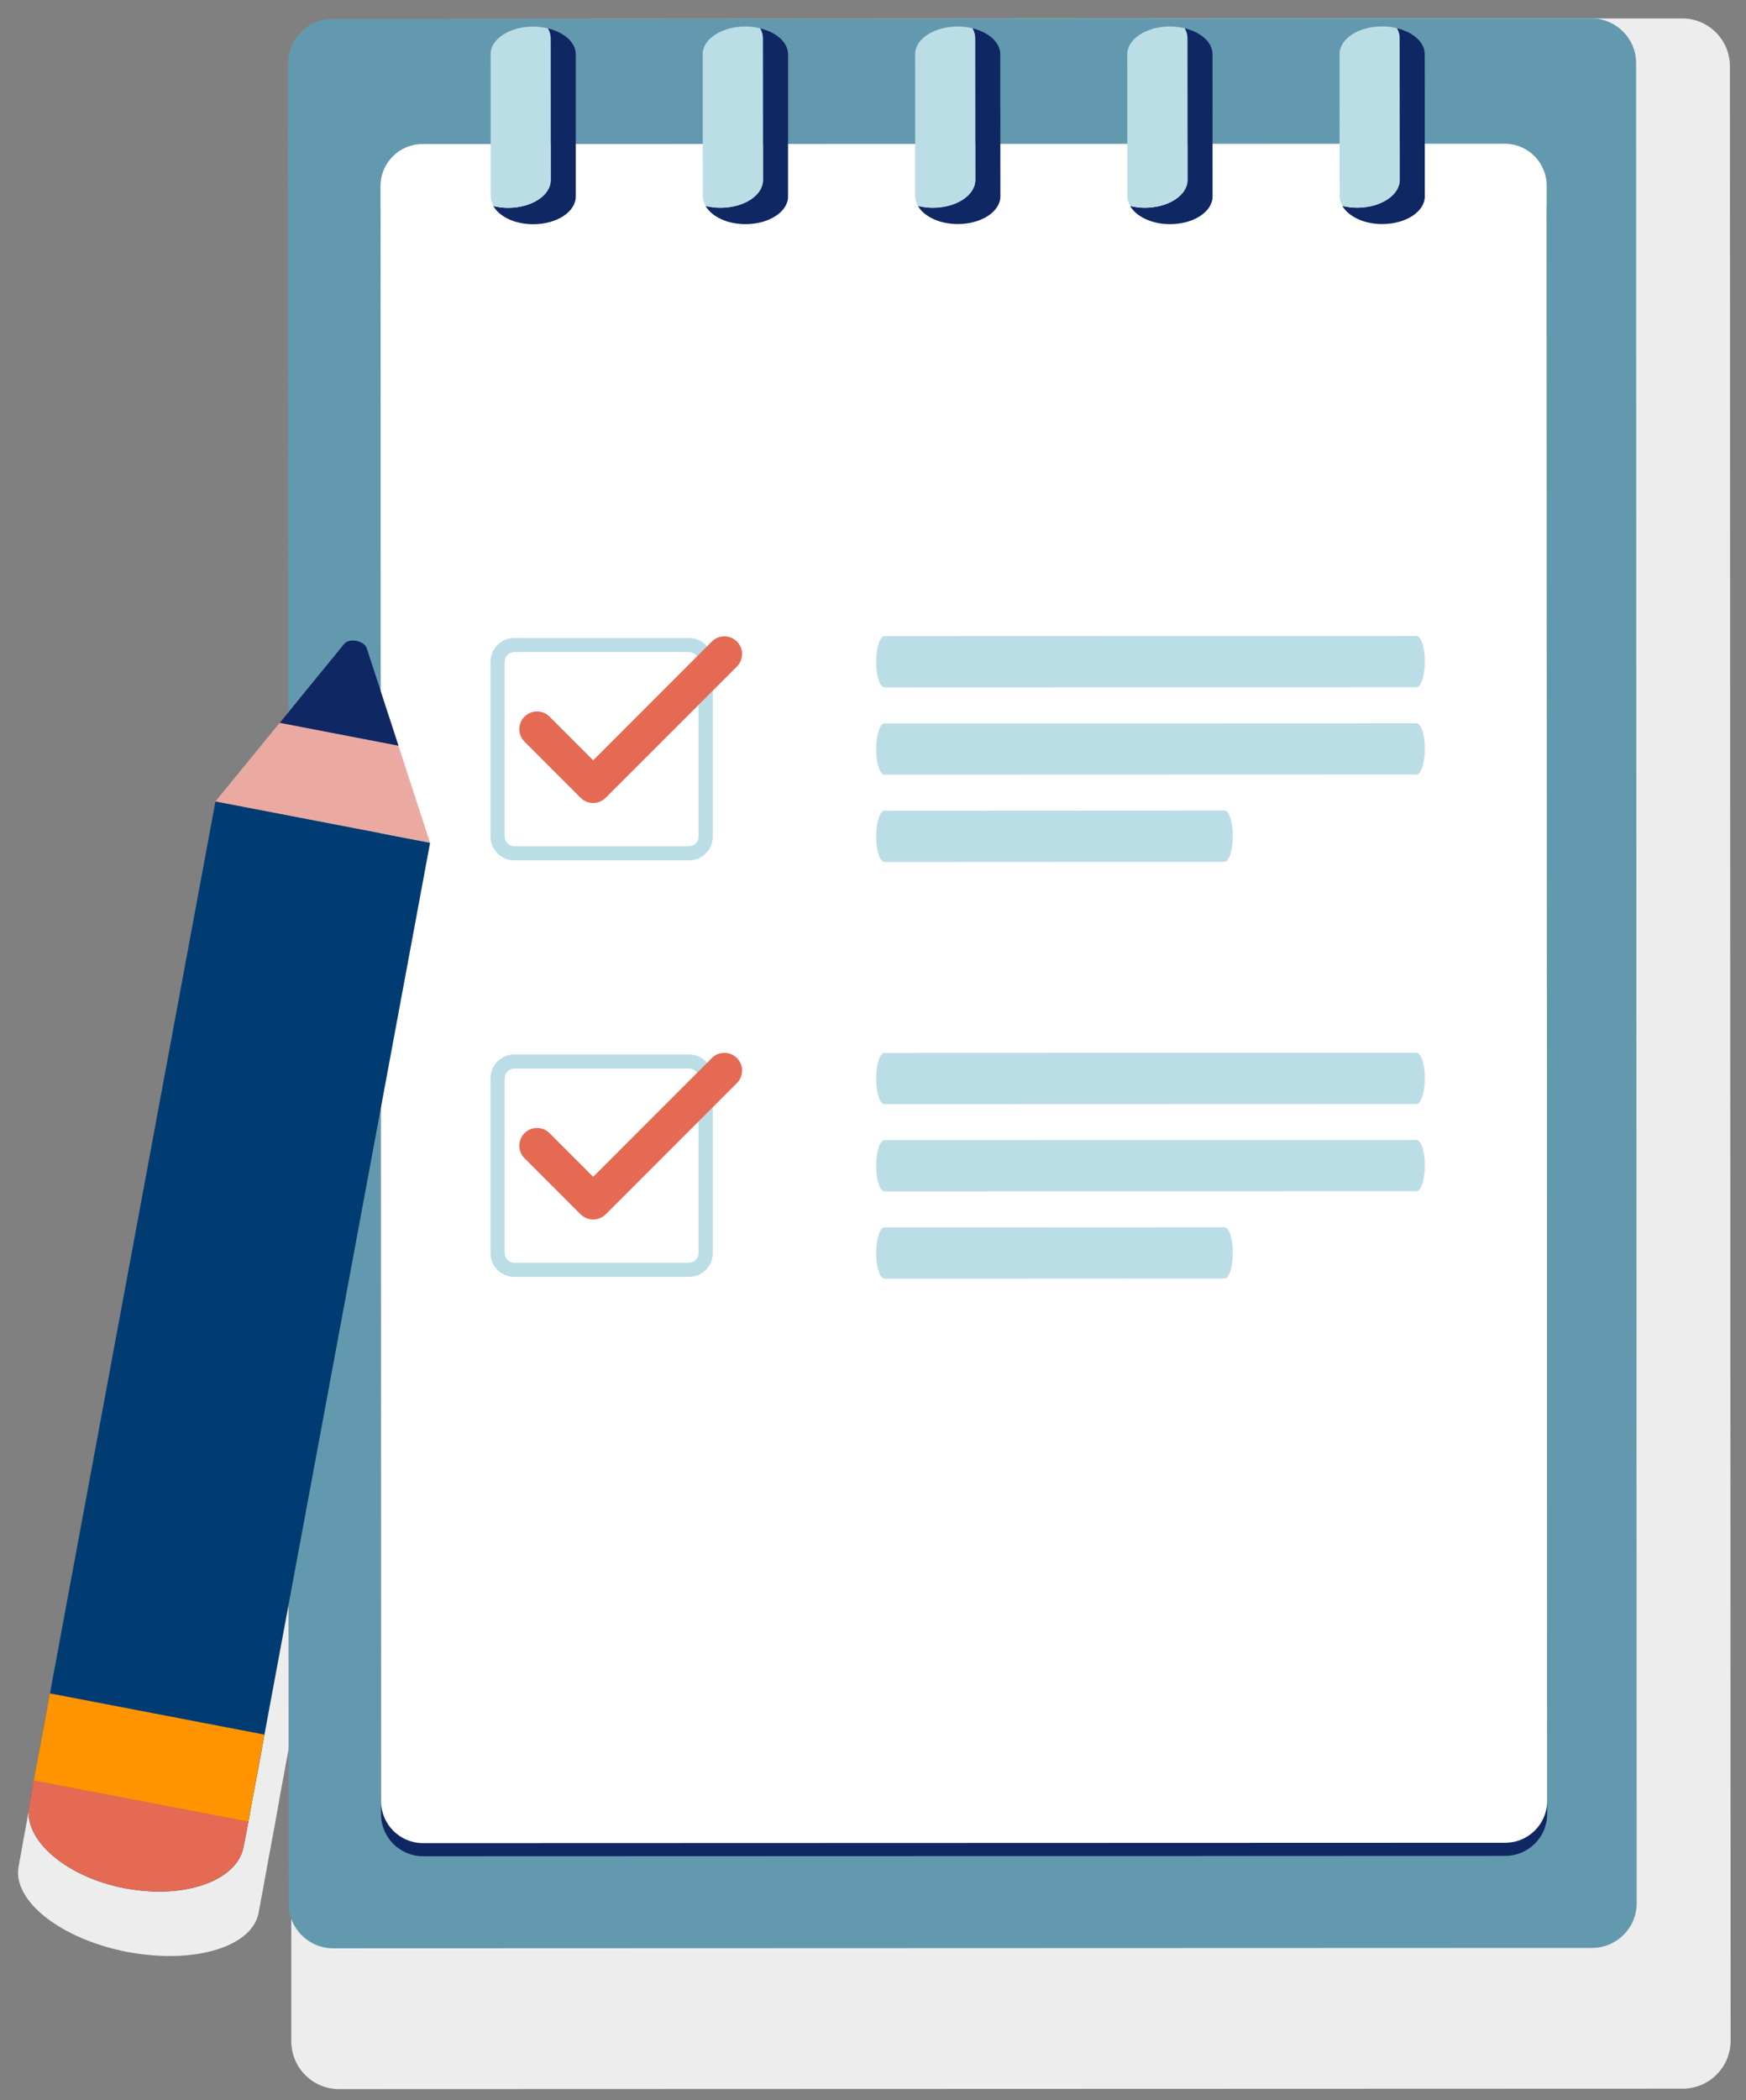 <svg width="94" height="113" viewBox="0 0 94 113" fill="none" xmlns="http://www.w3.org/2000/svg">
<rect x="0" y="0" width="94" height="113" fill="#808080" stroke="none"/>
<path d="M14.172 101.571L14.204 101.386L14.398 100.325L14.666 98.876L14.813 98.092L14.892 97.644L15.03 96.883H15.025L23.88 48.884L12.345 46.66L3.182 88.569L2.111 94.387H2.107L1.899 95.522L1.885 95.6L1.853 95.771L1.474 97.833L1.244 99.079H1.253H1.244L1.004 100.417C1.004 100.422 1.004 100.422 0.999 100.431C0.667 102.277 3.288 104.33 6.85 105.022C7.445 105.133 8.04 105.197 8.608 105.229C11.39 105.359 13.618 104.459 13.918 102.936L13.923 102.913L14.172 101.571Z" fill="#EDEDED"/>
<path d="M90.605 112.377L18.249 112.401C16.83 112.401 15.683 111.247 15.683 109.826L15.645 3.596C15.645 2.174 16.792 1.016 18.211 1.016L90.567 0.992C91.986 0.992 93.133 2.146 93.133 3.567L93.171 109.792C93.171 111.219 92.024 112.372 90.605 112.377Z" fill="#EDEDED"/>
<path d="M85.711 104.805L17.942 104.828C16.613 104.828 15.538 103.753 15.538 102.424L15.506 3.419C15.506 2.09 16.581 1.015 17.91 1.015L85.679 0.992C87.008 0.992 88.083 2.067 88.083 3.396L88.115 102.406C88.115 103.73 87.04 104.805 85.711 104.805Z" fill="#6399AE"/>
<path d="M22.775 99.873C21.524 99.873 20.514 98.862 20.514 97.612L20.486 11.341C20.486 10.09 21.497 9.08 22.747 9.08L81.007 9.062C82.257 9.062 83.268 10.072 83.268 11.322L83.296 97.593C83.296 98.844 82.285 99.854 81.035 99.854" fill="#0F2763"/>
<path d="M81.035 99.148L22.775 99.167C21.524 99.167 20.514 98.156 20.514 96.906L20.486 10.012C20.486 8.762 21.497 7.751 22.747 7.751L81.007 7.733C82.257 7.733 83.268 8.743 83.268 9.994L83.296 96.892C83.296 98.138 82.285 99.148 81.035 99.148Z" fill="white"/>
<path d="M76.708 35.592C76.708 34.84 76.514 34.235 76.27 34.217L47.622 34.226C47.373 34.226 47.17 34.844 47.17 35.61C47.17 36.362 47.364 36.962 47.608 36.985L76.256 36.976C76.51 36.976 76.708 36.358 76.708 35.592Z" fill="#BBDDE6"/>
<path d="M76.708 40.289C76.708 39.537 76.514 38.932 76.27 38.914L47.622 38.923C47.373 38.923 47.17 39.541 47.17 40.307C47.17 41.059 47.364 41.659 47.608 41.682L76.256 41.673C76.51 41.673 76.708 41.055 76.708 40.289Z" fill="#BBDDE6"/>
<path d="M66.373 44.986C66.373 44.234 66.179 43.629 65.935 43.611L47.622 43.62C47.373 43.62 47.17 44.238 47.17 45.004C47.17 45.756 47.364 46.356 47.608 46.379L65.921 46.37C66.175 46.365 66.373 45.747 66.373 44.986Z" fill="#BBDDE6"/>
<path d="M76.708 58.015C76.708 57.263 76.514 56.659 76.27 56.64L47.622 56.65C47.373 56.65 47.17 57.268 47.17 58.034C47.17 58.786 47.364 59.386 47.608 59.409L76.256 59.4C76.51 59.395 76.708 58.777 76.708 58.015Z" fill="#BBDDE6"/>
<path d="M76.708 62.708C76.708 61.956 76.514 61.351 76.27 61.333L47.622 61.342C47.373 61.342 47.17 61.96 47.17 62.726C47.17 63.478 47.364 64.078 47.608 64.101L76.256 64.092C76.51 64.092 76.708 63.474 76.708 62.708Z" fill="#BBDDE6"/>
<path d="M66.373 67.405C66.373 66.653 66.179 66.048 65.935 66.03L47.622 66.039C47.373 66.039 47.17 66.657 47.17 67.423C47.17 68.175 47.364 68.775 47.608 68.798L65.921 68.789C66.175 68.789 66.373 68.166 66.373 67.405Z" fill="#BBDDE6"/>
<path d="M29.494 1.527C29.586 1.689 29.641 1.859 29.641 2.044L29.646 9.689C29.646 10.515 28.617 11.179 27.353 11.184C27.071 11.184 26.808 11.147 26.559 11.087C26.882 11.655 27.717 12.065 28.705 12.065C29.973 12.065 31.002 11.396 30.998 10.57V2.921C30.998 2.279 30.37 1.739 29.494 1.527Z" fill="#0F2763"/>
<path d="M52.352 1.522C52.445 1.684 52.5 1.855 52.5 2.039L52.505 9.684C52.505 10.51 51.48 11.175 50.212 11.175C49.93 11.175 49.667 11.138 49.418 11.078C49.741 11.645 50.576 12.056 51.563 12.056C52.832 12.056 53.857 11.387 53.857 10.566L53.852 2.92C53.852 2.275 53.224 1.735 52.352 1.522Z" fill="#0F2763"/>
<path d="M40.923 1.527C41.015 1.689 41.07 1.859 41.07 2.044L41.075 9.689C41.075 10.515 40.046 11.179 38.782 11.179C38.501 11.179 38.237 11.143 37.988 11.082C38.311 11.65 39.146 12.061 40.134 12.061C41.403 12.061 42.431 11.392 42.427 10.57V2.921C42.427 2.279 41.799 1.735 40.923 1.527Z" fill="#0F2763"/>
<path d="M63.778 1.522C63.87 1.684 63.926 1.855 63.926 2.039L63.931 9.684C63.931 10.51 62.902 11.175 61.637 11.179C61.356 11.179 61.093 11.143 60.844 11.082C61.167 11.65 62.002 12.061 62.989 12.061C64.258 12.061 65.282 11.392 65.282 10.566L65.278 2.92C65.282 2.275 64.655 1.73 63.778 1.522Z" fill="#0F2763"/>
<path d="M75.204 1.518C75.296 1.679 75.352 1.85 75.352 2.035L75.356 9.68C75.356 10.506 74.327 11.17 73.063 11.175C72.782 11.175 72.519 11.138 72.27 11.078C72.593 11.646 73.428 12.056 74.415 12.056C75.684 12.056 76.713 11.387 76.708 10.561L76.704 2.916C76.704 2.27 76.081 1.73 75.204 1.518Z" fill="#0F2763"/>
<path d="M29.651 9.69L29.646 2.045C29.646 1.865 29.587 1.689 29.499 1.528C29.25 1.468 28.987 1.431 28.705 1.431C27.436 1.431 26.408 2.1 26.412 2.921L26.417 10.566C26.417 10.746 26.477 10.922 26.564 11.083C26.814 11.143 27.077 11.18 27.358 11.18C28.622 11.185 29.651 10.516 29.651 9.69Z" fill="#BBDDE6"/>
<path d="M52.507 9.685L52.502 2.039C52.502 1.859 52.447 1.684 52.354 1.523C52.105 1.463 51.842 1.426 51.561 1.426C50.292 1.426 49.263 2.095 49.268 2.921L49.272 10.566C49.272 10.746 49.328 10.921 49.42 11.083C49.669 11.143 49.932 11.18 50.214 11.18C51.478 11.18 52.507 10.511 52.507 9.685Z" fill="#BBDDE6"/>
<path d="M41.076 9.689L41.071 2.039C41.071 1.859 41.016 1.684 40.923 1.523C40.674 1.463 40.411 1.426 40.13 1.426C38.861 1.426 37.832 2.095 37.832 2.916L37.837 10.561C37.837 10.741 37.897 10.916 37.984 11.078C38.233 11.138 38.496 11.175 38.778 11.175C40.051 11.18 41.076 10.511 41.076 9.689Z" fill="#BBDDE6"/>
<path d="M63.933 9.685L63.928 2.039C63.928 1.859 63.873 1.684 63.781 1.523C63.532 1.463 63.269 1.426 62.987 1.426C61.718 1.426 60.69 2.095 60.69 2.916L60.694 10.561C60.694 10.741 60.749 10.916 60.842 11.078C61.091 11.138 61.354 11.175 61.635 11.175C62.904 11.175 63.933 10.506 63.933 9.685Z" fill="#BBDDE6"/>
<path d="M75.356 9.68L75.352 2.035C75.352 1.855 75.296 1.679 75.204 1.518C74.955 1.458 74.692 1.421 74.41 1.421C73.141 1.421 72.113 2.09 72.117 2.916L72.122 10.561C72.122 10.741 72.182 10.916 72.269 11.078C72.519 11.138 72.782 11.175 73.063 11.175C74.332 11.175 75.356 10.506 75.356 9.68Z" fill="#BBDDE6"/>
<path d="M37.09 35.084C37.376 35.084 37.611 35.319 37.611 35.605V45.009C37.611 45.295 37.376 45.53 37.09 45.53H27.691C27.405 45.53 27.17 45.295 27.17 45.009V35.605C27.17 35.319 27.405 35.084 27.691 35.084H37.09ZM37.09 34.323H27.691C26.98 34.323 26.408 34.895 26.408 35.605V45.009C26.408 45.719 26.98 46.291 27.691 46.291H37.094C37.805 46.291 38.377 45.719 38.377 45.009V35.605C38.372 34.895 37.8 34.323 37.09 34.323Z" fill="#BBDDE6"/>
<path d="M31.935 43.205C31.681 43.205 31.441 43.103 31.261 42.928L28.239 39.906C27.865 39.532 27.865 38.932 28.239 38.558C28.613 38.185 29.212 38.185 29.586 38.558L31.935 40.907L38.325 34.517C38.699 34.143 39.298 34.143 39.672 34.517C40.046 34.89 40.046 35.49 39.672 35.864L32.608 42.923C32.428 43.103 32.188 43.205 31.935 43.205Z" fill="#E56A54"/>
<path d="M37.09 57.494C37.376 57.494 37.611 57.729 37.611 58.015V67.418C37.611 67.705 37.376 67.94 37.09 67.94H27.691C27.405 67.94 27.17 67.705 27.17 67.418V58.015C27.17 57.729 27.405 57.494 27.691 57.494H37.09ZM37.09 56.733H27.691C26.98 56.733 26.408 57.305 26.408 58.015V67.418C26.408 68.129 26.98 68.701 27.691 68.701H37.094C37.805 68.701 38.377 68.129 38.377 67.418V58.015C38.372 57.305 37.8 56.733 37.09 56.733Z" fill="#BBDDE6"/>
<path d="M31.935 65.615C31.681 65.615 31.441 65.513 31.261 65.338L28.239 62.316C27.865 61.942 27.865 61.342 28.239 60.968C28.613 60.595 29.212 60.595 29.586 60.968L31.935 63.317L38.325 56.926C38.699 56.553 39.298 56.553 39.672 56.926C40.046 57.3 40.046 57.9 39.672 58.274L32.608 65.338C32.428 65.513 32.188 65.615 31.935 65.615Z" fill="#E56A54"/>
<path d="M20.927 38.512L17.411 37.839L16.119 37.589L11.598 43.121L14.703 43.717L23.151 45.341L20.927 38.512Z" fill="#EAAAA2"/>
<path d="M21.453 40.122L15.058 38.891L18.528 34.646C18.8 34.309 19.612 34.466 19.746 34.881L21.453 40.122Z" fill="#0F2763"/>
<path d="M13.116 99.356L13.111 99.379C12.811 100.902 10.795 101.843 8.299 101.769C7.786 101.751 7.256 101.695 6.725 101.598C3.542 100.985 1.235 98.992 1.567 97.146C1.567 97.141 1.567 97.141 1.571 97.132L1.825 95.799L2.051 94.548L2.462 92.32L2.688 91.116L3.768 85.297L11.598 43.126L23.155 45.346L14.237 93.33L14.02 94.539L13.6 96.768L13.374 98.018L13.116 99.356Z" fill="#003C71"/>
<path d="M13.115 99.356L13.111 99.379C12.811 100.902 10.794 101.843 8.298 101.769C7.786 101.751 7.256 101.695 6.725 101.598C3.541 100.985 1.234 98.992 1.567 97.146C1.567 97.141 1.567 97.141 1.571 97.132L1.816 95.794H1.825L4.916 96.385L13.374 98.013L13.115 99.356Z" fill="#E56A54"/>
<path d="M14.015 94.539L14.241 93.33L5.788 91.706L2.683 91.111L2.462 92.32L2.046 94.553L1.816 95.799L4.916 96.394L13.369 98.018L13.6 96.772L14.015 94.539Z" fill="#FF9400"/>
</svg>
